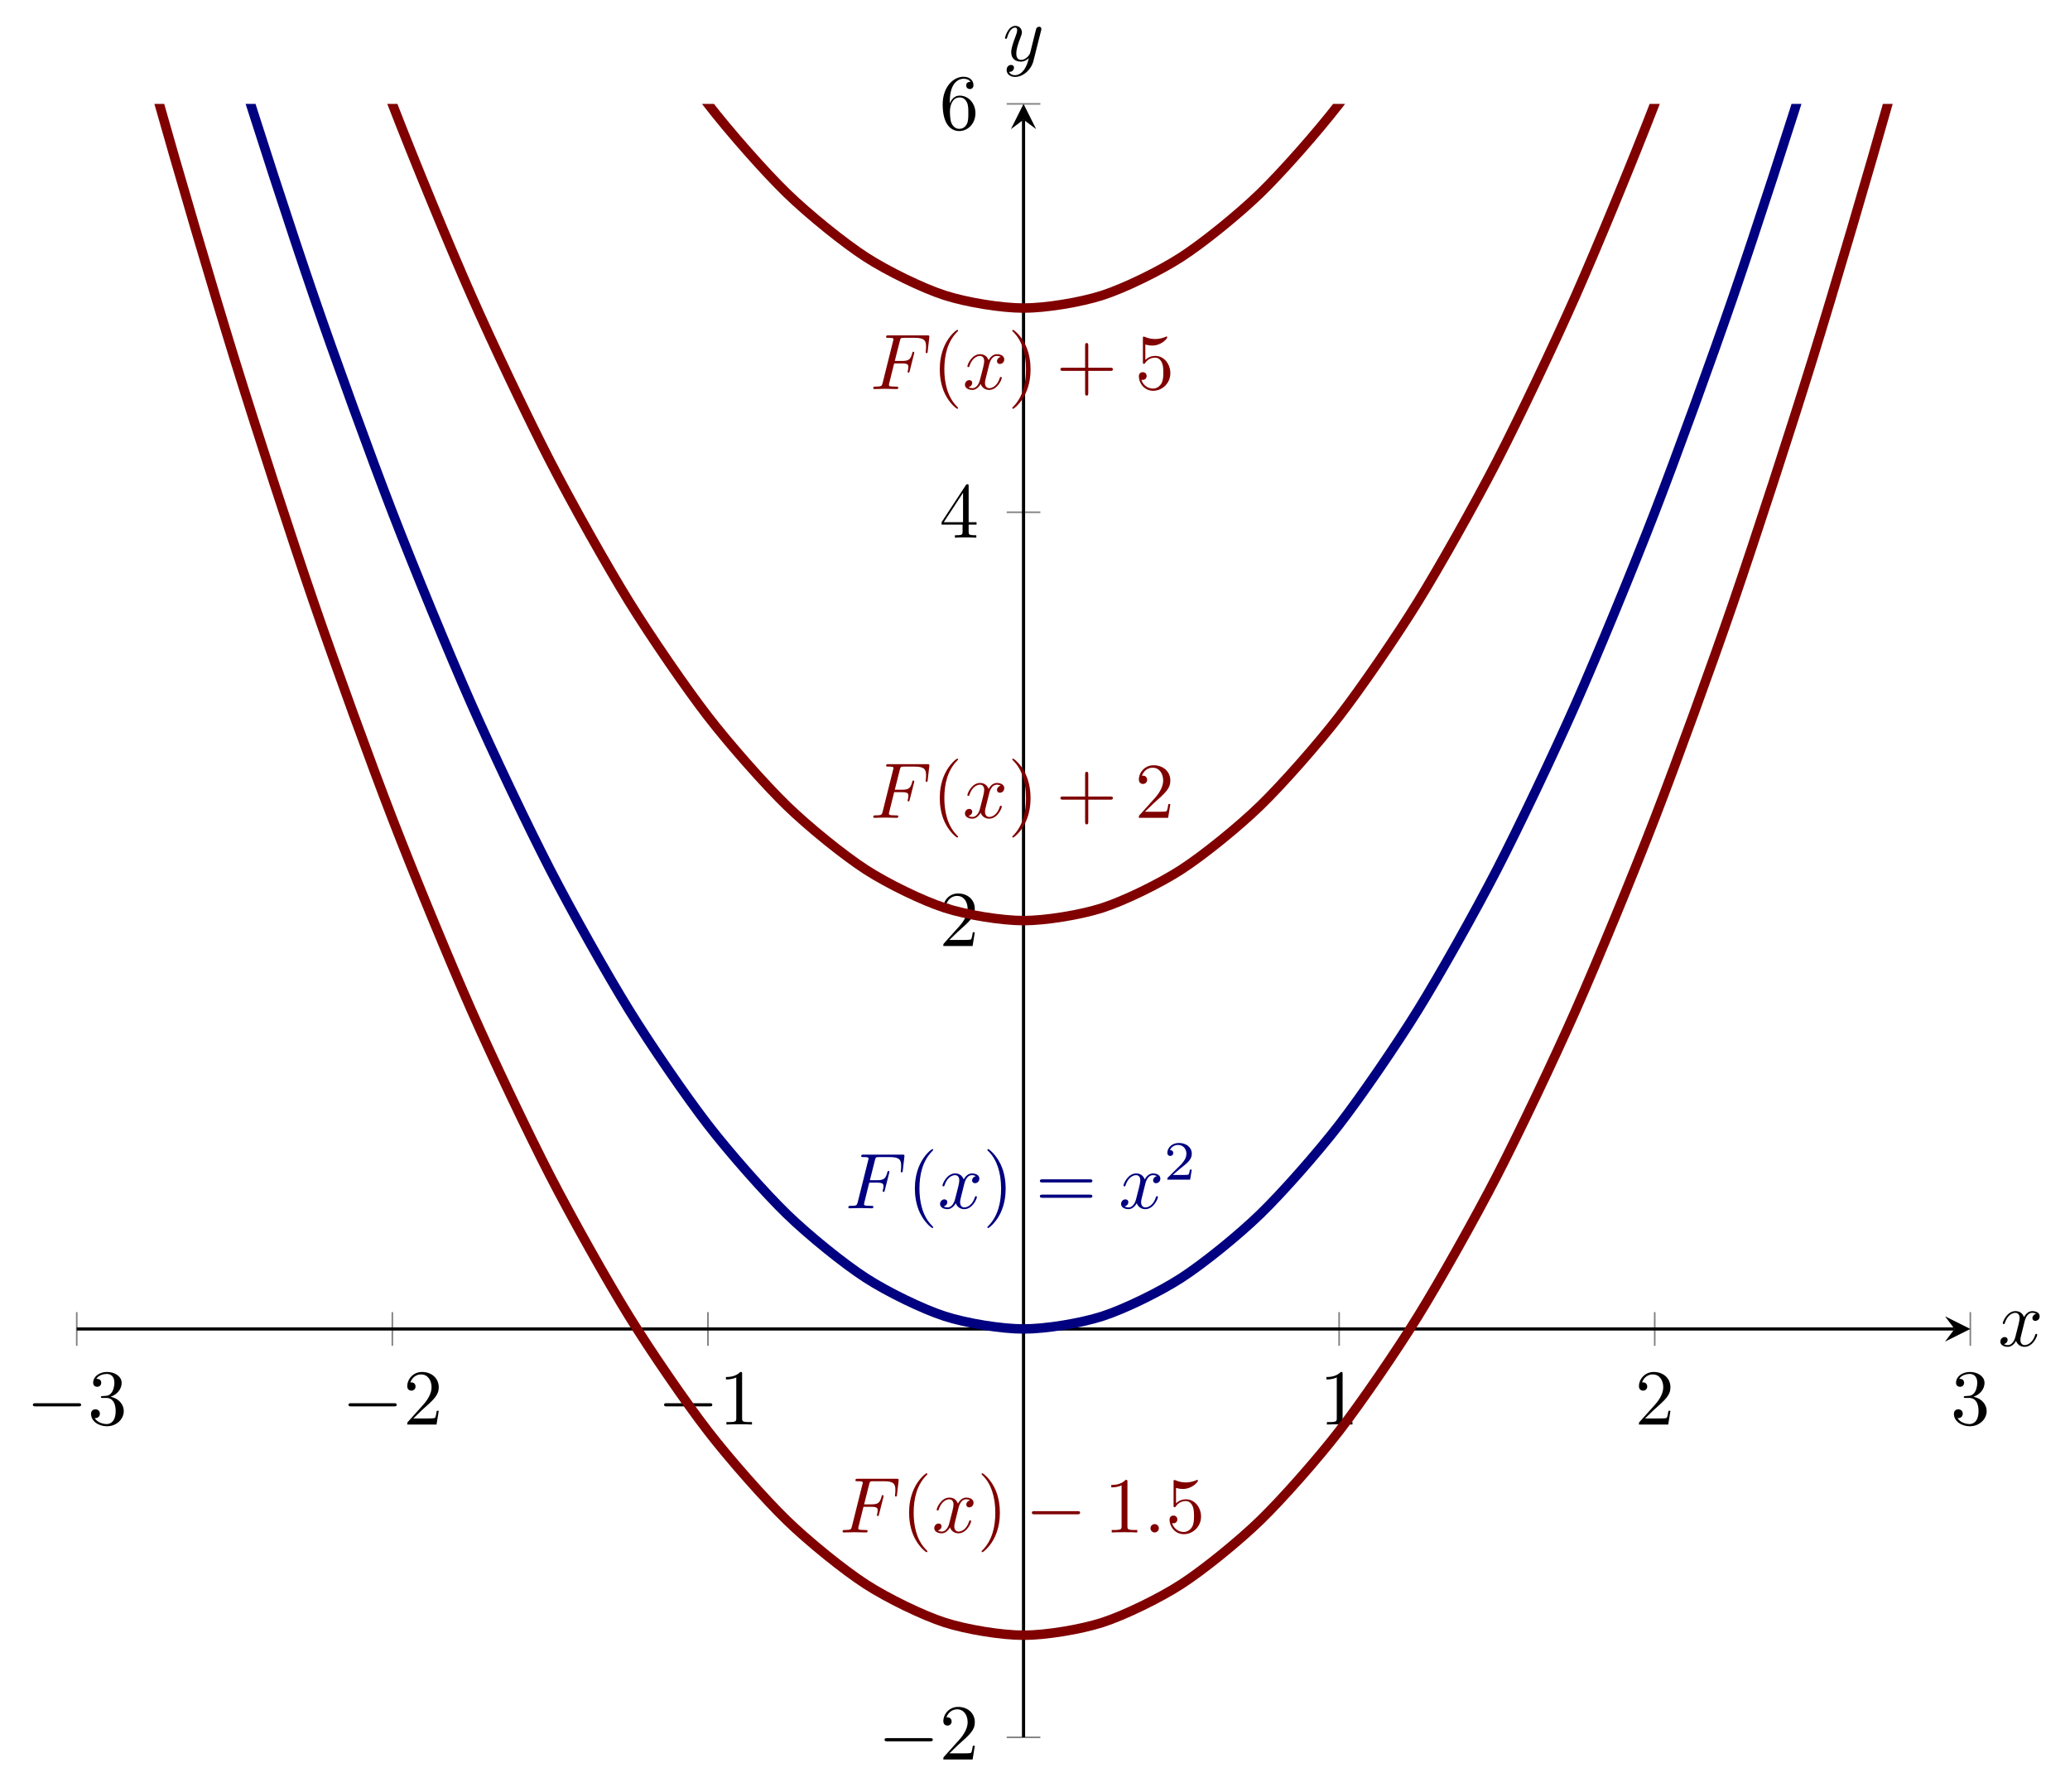 <?xml version='1.0' encoding='UTF-8'?>
<!-- This file was generated by dvisvgm 3.2.2 -->
<svg version='1.1' xmlns='http://www.w3.org/2000/svg' xmlns:xlink='http://www.w3.org/1999/xlink' width='365.824pt' height='316.721pt' viewBox='0 337.457 365.824 316.721'>
<defs>
<path id='g4-50' d='M3.522-1.269H3.285C3.264-1.116 3.194-.704 3.103-.635C3.048-.593 2.511-.593 2.413-.593H1.13C1.862-1.241 2.106-1.437 2.525-1.764C3.041-2.176 3.522-2.608 3.522-3.271C3.522-4.115 2.783-4.631 1.89-4.631C1.025-4.631 .439-4.024 .439-3.382C.439-3.027 .739-2.992 .809-2.992C.976-2.992 1.179-3.11 1.179-3.361C1.179-3.487 1.13-3.731 .767-3.731C.983-4.226 1.458-4.38 1.785-4.38C2.483-4.38 2.845-3.836 2.845-3.271C2.845-2.664 2.413-2.183 2.19-1.932L.509-.272C.439-.209 .439-.195 .439 0H3.313L3.522-1.269Z'/>
<path id='g3-58' d='M1.913-.528C1.913-.817 1.674-1.056 1.385-1.056S.857-.817 .857-.528S1.096 0 1.385 0S1.913-.239 1.913-.528Z'/>
<path id='g3-70' d='M3.019-3.238H3.985C4.732-3.238 4.812-3.078 4.812-2.79C4.812-2.72 4.812-2.6 4.742-2.301C4.722-2.252 4.712-2.212 4.712-2.192C4.712-2.112 4.772-2.072 4.832-2.072C4.932-2.072 4.932-2.102 4.981-2.281L5.529-4.443C5.559-4.553 5.559-4.573 5.559-4.603C5.559-4.623 5.539-4.712 5.44-4.712S5.33-4.663 5.29-4.503C5.081-3.726 4.852-3.547 4.005-3.547H3.098L3.736-6.077C3.826-6.426 3.836-6.466 4.274-6.466H5.589C6.814-6.466 7.044-6.137 7.044-5.37C7.044-5.141 7.044-5.101 7.014-4.832C6.994-4.702 6.994-4.682 6.994-4.653C6.994-4.603 7.024-4.533 7.113-4.533C7.223-4.533 7.233-4.593 7.253-4.782L7.452-6.506C7.482-6.775 7.432-6.775 7.183-6.775H2.301C2.102-6.775 2.002-6.775 2.002-6.575C2.002-6.466 2.092-6.466 2.281-6.466C2.65-6.466 2.929-6.466 2.929-6.286C2.929-6.247 2.929-6.227 2.879-6.047L1.564-.777C1.465-.389 1.445-.309 .658-.309C.488-.309 .379-.309 .379-.12C.379 0 .498 0 .528 0C.817 0 1.554-.03 1.843-.03C2.172-.03 2.999 0 3.328 0C3.417 0 3.537 0 3.537-.189C3.537-.269 3.477-.289 3.477-.299C3.447-.309 3.427-.309 3.198-.309C2.979-.309 2.929-.309 2.68-.329C2.391-.359 2.361-.399 2.361-.528C2.361-.548 2.361-.608 2.401-.757L3.019-3.238Z'/>
<path id='g3-120' d='M3.328-3.009C3.387-3.268 3.616-4.184 4.314-4.184C4.364-4.184 4.603-4.184 4.812-4.055C4.533-4.005 4.334-3.756 4.334-3.517C4.334-3.357 4.443-3.168 4.712-3.168C4.932-3.168 5.25-3.347 5.25-3.746C5.25-4.264 4.663-4.403 4.324-4.403C3.746-4.403 3.397-3.875 3.278-3.646C3.029-4.304 2.491-4.403 2.202-4.403C1.166-4.403 .598-3.118 .598-2.869C.598-2.77 .697-2.77 .717-2.77C.797-2.77 .827-2.79 .847-2.879C1.186-3.935 1.843-4.184 2.182-4.184C2.371-4.184 2.72-4.095 2.72-3.517C2.72-3.208 2.55-2.54 2.182-1.146C2.022-.528 1.674-.11 1.235-.11C1.176-.11 .946-.11 .737-.239C.986-.289 1.205-.498 1.205-.777C1.205-1.046 .986-1.126 .837-1.126C.538-1.126 .289-.867 .289-.548C.289-.09 .787 .11 1.225 .11C1.883 .11 2.242-.588 2.271-.648C2.391-.279 2.75 .11 3.347 .11C4.374 .11 4.941-1.176 4.941-1.425C4.941-1.524 4.852-1.524 4.822-1.524C4.732-1.524 4.712-1.484 4.692-1.415C4.364-.349 3.686-.11 3.367-.11C2.979-.11 2.819-.428 2.819-.767C2.819-.986 2.879-1.205 2.989-1.644L3.328-3.009Z'/>
<path id='g3-121' d='M4.842-3.796C4.882-3.935 4.882-3.955 4.882-4.025C4.882-4.204 4.742-4.294 4.593-4.294C4.493-4.294 4.334-4.234 4.244-4.085C4.224-4.035 4.144-3.726 4.105-3.547C4.035-3.288 3.965-3.019 3.905-2.75L3.457-.956C3.417-.807 2.989-.11 2.331-.11C1.823-.11 1.714-.548 1.714-.917C1.714-1.375 1.883-1.993 2.222-2.869C2.381-3.278 2.421-3.387 2.421-3.587C2.421-4.035 2.102-4.403 1.604-4.403C.658-4.403 .289-2.959 .289-2.869C.289-2.77 .389-2.77 .408-2.77C.508-2.77 .518-2.79 .568-2.949C.837-3.885 1.235-4.184 1.574-4.184C1.654-4.184 1.823-4.184 1.823-3.866C1.823-3.616 1.724-3.357 1.654-3.168C1.255-2.112 1.076-1.544 1.076-1.076C1.076-.189 1.704 .11 2.291 .11C2.68 .11 3.019-.06 3.298-.339C3.168 .179 3.049 .667 2.65 1.196C2.391 1.534 2.012 1.823 1.554 1.823C1.415 1.823 .966 1.793 .797 1.405C.956 1.405 1.086 1.405 1.225 1.285C1.325 1.196 1.425 1.066 1.425 .877C1.425 .568 1.156 .528 1.056 .528C.827 .528 .498 .687 .498 1.176C.498 1.674 .936 2.042 1.554 2.042C2.58 2.042 3.606 1.136 3.885 .01L4.842-3.796Z'/>
<path id='g1-0' d='M6.565-2.291C6.735-2.291 6.914-2.291 6.914-2.491S6.735-2.69 6.565-2.69H1.176C1.006-2.69 .827-2.69 .827-2.491S1.006-2.291 1.176-2.291H6.565Z'/>
<path id='g5-40' d='M3.298 2.391C3.298 2.361 3.298 2.341 3.128 2.172C1.883 .917 1.564-.966 1.564-2.491C1.564-4.224 1.943-5.958 3.168-7.203C3.298-7.323 3.298-7.342 3.298-7.372C3.298-7.442 3.258-7.472 3.198-7.472C3.098-7.472 2.202-6.795 1.614-5.529C1.106-4.433 .986-3.328 .986-2.491C.986-1.714 1.096-.508 1.644 .618C2.242 1.843 3.098 2.491 3.198 2.491C3.258 2.491 3.298 2.461 3.298 2.391Z'/>
<path id='g5-41' d='M2.879-2.491C2.879-3.268 2.77-4.473 2.222-5.599C1.624-6.824 .767-7.472 .667-7.472C.608-7.472 .568-7.432 .568-7.372C.568-7.342 .568-7.323 .757-7.143C1.733-6.157 2.301-4.573 2.301-2.491C2.301-.787 1.933 .966 .697 2.222C.568 2.341 .568 2.361 .568 2.391C.568 2.451 .608 2.491 .667 2.491C.767 2.491 1.664 1.813 2.252 .548C2.76-.548 2.879-1.654 2.879-2.491Z'/>
<path id='g5-43' d='M4.075-2.291H6.854C6.994-2.291 7.183-2.291 7.183-2.491S6.994-2.69 6.854-2.69H4.075V-5.479C4.075-5.619 4.075-5.808 3.875-5.808S3.676-5.619 3.676-5.479V-2.69H.887C.747-2.69 .558-2.69 .558-2.491S.747-2.291 .887-2.291H3.676V.498C3.676 .638 3.676 .827 3.875 .827S4.075 .638 4.075 .498V-2.291Z'/>
<path id='g5-49' d='M2.929-6.376C2.929-6.615 2.929-6.635 2.7-6.635C2.082-5.998 1.205-5.998 .887-5.998V-5.689C1.086-5.689 1.674-5.689 2.192-5.948V-.787C2.192-.428 2.162-.309 1.265-.309H.946V0C1.295-.03 2.162-.03 2.56-.03S3.826-.03 4.174 0V-.309H3.856C2.959-.309 2.929-.418 2.929-.787V-6.376Z'/>
<path id='g5-50' d='M1.265-.767L2.321-1.793C3.875-3.168 4.473-3.706 4.473-4.702C4.473-5.838 3.577-6.635 2.361-6.635C1.235-6.635 .498-5.719 .498-4.832C.498-4.274 .996-4.274 1.026-4.274C1.196-4.274 1.544-4.394 1.544-4.802C1.544-5.061 1.365-5.32 1.016-5.32C.936-5.32 .917-5.32 .887-5.31C1.116-5.958 1.654-6.326 2.232-6.326C3.138-6.326 3.567-5.519 3.567-4.702C3.567-3.905 3.068-3.118 2.521-2.501L.608-.369C.498-.259 .498-.239 .498 0H4.194L4.473-1.733H4.224C4.174-1.435 4.105-.996 4.005-.847C3.935-.767 3.278-.767 3.059-.767H1.265Z'/>
<path id='g5-51' d='M2.889-3.507C3.706-3.776 4.284-4.473 4.284-5.26C4.284-6.077 3.407-6.635 2.451-6.635C1.445-6.635 .687-6.037 .687-5.28C.687-4.951 .907-4.762 1.196-4.762C1.504-4.762 1.704-4.981 1.704-5.27C1.704-5.768 1.235-5.768 1.086-5.768C1.395-6.257 2.052-6.386 2.411-6.386C2.819-6.386 3.367-6.167 3.367-5.27C3.367-5.151 3.347-4.573 3.088-4.134C2.79-3.656 2.451-3.626 2.202-3.616C2.122-3.606 1.883-3.587 1.813-3.587C1.733-3.577 1.664-3.567 1.664-3.467C1.664-3.357 1.733-3.357 1.903-3.357H2.341C3.158-3.357 3.527-2.68 3.527-1.704C3.527-.349 2.839-.06 2.401-.06C1.973-.06 1.225-.229 .877-.817C1.225-.767 1.534-.986 1.534-1.365C1.534-1.724 1.265-1.923 .976-1.923C.737-1.923 .418-1.783 .418-1.345C.418-.438 1.345 .219 2.431 .219C3.646 .219 4.553-.687 4.553-1.704C4.553-2.521 3.925-3.298 2.889-3.507Z'/>
<path id='g5-52' d='M2.929-1.644V-.777C2.929-.418 2.909-.309 2.172-.309H1.963V0C2.371-.03 2.889-.03 3.308-.03S4.254-.03 4.663 0V-.309H4.453C3.716-.309 3.696-.418 3.696-.777V-1.644H4.692V-1.953H3.696V-6.486C3.696-6.685 3.696-6.745 3.537-6.745C3.447-6.745 3.417-6.745 3.337-6.625L.279-1.953V-1.644H2.929ZM2.989-1.953H.558L2.989-5.669V-1.953Z'/>
<path id='g5-53' d='M4.473-2.002C4.473-3.188 3.656-4.184 2.58-4.184C2.102-4.184 1.674-4.025 1.315-3.676V-5.619C1.514-5.559 1.843-5.489 2.162-5.489C3.387-5.489 4.085-6.396 4.085-6.526C4.085-6.585 4.055-6.635 3.985-6.635C3.975-6.635 3.955-6.635 3.905-6.605C3.706-6.516 3.218-6.316 2.55-6.316C2.152-6.316 1.694-6.386 1.225-6.595C1.146-6.625 1.126-6.625 1.106-6.625C1.006-6.625 1.006-6.545 1.006-6.386V-3.437C1.006-3.258 1.006-3.178 1.146-3.178C1.215-3.178 1.235-3.208 1.275-3.268C1.385-3.427 1.753-3.965 2.56-3.965C3.078-3.965 3.328-3.507 3.407-3.328C3.567-2.959 3.587-2.57 3.587-2.072C3.587-1.724 3.587-1.126 3.347-.707C3.108-.319 2.74-.06 2.281-.06C1.554-.06 .986-.588 .817-1.176C.847-1.166 .877-1.156 .986-1.156C1.315-1.156 1.484-1.405 1.484-1.644S1.315-2.132 .986-2.132C.847-2.132 .498-2.062 .498-1.604C.498-.747 1.186 .219 2.301 .219C3.457 .219 4.473-.737 4.473-2.002Z'/>
<path id='g5-54' d='M1.315-3.268V-3.507C1.315-6.027 2.55-6.386 3.059-6.386C3.298-6.386 3.716-6.326 3.935-5.988C3.786-5.988 3.387-5.988 3.387-5.539C3.387-5.23 3.626-5.081 3.846-5.081C4.005-5.081 4.304-5.171 4.304-5.559C4.304-6.157 3.866-6.635 3.039-6.635C1.763-6.635 .418-5.35 .418-3.148C.418-.488 1.574 .219 2.501 .219C3.606 .219 4.553-.717 4.553-2.032C4.553-3.298 3.666-4.254 2.56-4.254C1.883-4.254 1.514-3.746 1.315-3.268ZM2.501-.06C1.873-.06 1.574-.658 1.514-.807C1.335-1.275 1.335-2.072 1.335-2.252C1.335-3.029 1.654-4.025 2.55-4.025C2.71-4.025 3.168-4.025 3.477-3.407C3.656-3.039 3.656-2.531 3.656-2.042C3.656-1.564 3.656-1.066 3.487-.707C3.188-.11 2.73-.06 2.501-.06Z'/>
<path id='g5-61' d='M6.844-3.258C6.994-3.258 7.183-3.258 7.183-3.457S6.994-3.656 6.854-3.656H.887C.747-3.656 .558-3.656 .558-3.457S.747-3.258 .897-3.258H6.844ZM6.854-1.325C6.994-1.325 7.183-1.325 7.183-1.524S6.994-1.724 6.844-1.724H.897C.747-1.724 .558-1.724 .558-1.524S.747-1.325 .887-1.325H6.854Z'/>
</defs>
<g id='page1' transform='matrix(1.4 0 0 1.4 0 0)'>
<g stroke-miterlimit='10' transform='translate(9.686,460.324)scale(0.996,-0.996)'>
<g fill='#000' stroke='#000'>
<g stroke-width='0.4'>
<g stroke='none' transform='scale(-1.004,1.004)translate(9.686,460.324)scale(-1,-1)'/>
<g transform='translate(-9.722,-6.972)'>
<g stroke='none' transform='scale(-1.004,1.004)translate(9.686,460.324)scale(-1,-1)'>
<g stroke='#000' stroke-miterlimit='10' transform='translate(19.371,453.378)scale(0.996,-0.996)'>
<g fill='#000' stroke='#000'>
<g stroke-width='0.4'>
<g stroke-width='0.2'>
<g fill='#808080' stroke='#808080'>
<path d='M0 49.616V53.883M39.999 49.616V53.883M79.999 49.616V53.883M159.998 49.616V53.883M199.997 49.616V53.883M239.996 49.616V53.883' fill='none'/>
</g>
</g>
<g stroke-width='0.2'>
<g fill='#808080' stroke='#808080'>
<path d='M117.864 0H122.132M117.864 103.5H122.132M117.864 155.25H122.132M117.864 207H122.132' fill='none'/>
</g>
</g>
<path d='M0 51.75H237.996' fill='none'/>
<g transform='translate(237.996,51.75)'>
<path d='M2 0L-1.2 1.6L0 0L-1.2-1.6' stroke='none'/>
</g>
<path d='M119.998 0V205' fill='none'/>
<g transform='matrix(0.0,1.0,-1.0,0.0,119.998,205)'>
<path d='M2 0L-1.2 1.6L0 0L-1.2-1.6' stroke='none'/>
</g>
<g transform='translate(-6.389,39.639)'>
<g stroke='none' transform='scale(-1.004,1.004)translate(19.371,453.378)scale(-1,-1)'>
<g fill='#000'>
<g stroke='none'>
<use x='19.371' y='453.378' xlink:href='#g1-0'/>
<use x='27.12' y='453.378' xlink:href='#g5-51'/>
</g>
</g>
</g>
</g>
<g transform='translate(33.61,39.639)'>
<g stroke='none' transform='scale(-1.004,1.004)translate(19.371,453.378)scale(-1,-1)'>
<g fill='#000'>
<g stroke='none'>
<use x='19.371' y='453.378' xlink:href='#g1-0'/>
<use x='27.12' y='453.378' xlink:href='#g5-50'/>
</g>
</g>
</g>
</g>
<g transform='translate(73.61,39.639)'>
<g stroke='none' transform='scale(-1.004,1.004)translate(19.371,453.378)scale(-1,-1)'>
<g fill='#000'>
<g stroke='none'>
<use x='19.371' y='453.378' xlink:href='#g1-0'/>
<use x='27.12' y='453.378' xlink:href='#g5-49'/>
</g>
</g>
</g>
</g>
<g transform='translate(157.498,39.639)'>
<g stroke='none' transform='scale(-1.004,1.004)translate(19.371,453.378)scale(-1,-1)'>
<g fill='#000'>
<g stroke='none'>
<use x='19.371' y='453.378' xlink:href='#g5-49'/>
</g>
</g>
</g>
</g>
<g transform='translate(197.497,39.639)'>
<g stroke='none' transform='scale(-1.004,1.004)translate(19.371,453.378)scale(-1,-1)'>
<g fill='#000'>
<g stroke='none'>
<use x='19.371' y='453.378' xlink:href='#g5-50'/>
</g>
</g>
</g>
</g>
<g transform='translate(237.496,39.639)'>
<g stroke='none' transform='scale(-1.004,1.004)translate(19.371,453.378)scale(-1,-1)'>
<g fill='#000'>
<g stroke='none'>
<use x='19.371' y='453.378' xlink:href='#g5-51'/>
</g>
</g>
</g>
</g>
<g transform='translate(101.554,-2.806)'>
<g stroke='none' transform='scale(-1.004,1.004)translate(19.371,453.378)scale(-1,-1)'>
<g fill='#000'>
<g stroke='none'>
<use x='19.371' y='453.378' xlink:href='#g1-0'/>
<use x='27.12' y='453.378' xlink:href='#g5-50'/>
</g>
</g>
</g>
</g>
<g transform='translate(109.331,100.278)'>
<g stroke='none' transform='scale(-1.004,1.004)translate(19.371,453.378)scale(-1,-1)'>
<g fill='#000'>
<g stroke='none'>
<use x='19.371' y='453.378' xlink:href='#g5-50'/>
</g>
</g>
</g>
</g>
<g transform='translate(109.331,152.027)'>
<g stroke='none' transform='scale(-1.004,1.004)translate(19.371,453.378)scale(-1,-1)'>
<g fill='#000'>
<g stroke='none'>
<use x='19.371' y='453.378' xlink:href='#g5-52'/>
</g>
</g>
</g>
</g>
<g transform='translate(109.331,203.777)'>
<g stroke='none' transform='scale(-1.004,1.004)translate(19.371,453.378)scale(-1,-1)'>
<g fill='#000'>
<g stroke='none'>
<use x='19.371' y='453.378' xlink:href='#g5-54'/>
</g>
</g>
</g>
</g>
<clipPath id='pgfcp1'>
<path d='M0 0H239.996V207H0Z'/> </clipPath>
<g clip-path='url(#pgfcp1)'>
<g stroke-width='1.2'>
<g fill='#000080' stroke='#000080'>
<path d='M0 284.624C0 284.624 7.225 257.302 10 247.429C12.775 237.556 17.225 222.444 20 213.468C22.775 204.493 27.225 190.819 30 182.742C32.774 174.664 37.224 162.43 39.999 155.25C42.774 148.069 47.224 137.275 49.999 130.992C52.774 124.709 57.224 115.354 59.999 109.968C62.774 104.583 67.224 96.667 69.999 92.179C72.774 87.692 77.224 81.215 79.999 77.625C82.774 74.035 87.224 68.997 89.999 66.305C92.774 63.612 97.224 60.014 99.998 58.219C102.773 56.424 107.223 54.265 109.998 53.367S117.223 51.75 119.998 51.75S127.223 52.47 129.998 53.367C132.773 54.265 137.223 56.424 139.998 58.219C142.773 60.014 147.223 63.612 149.998 66.305C152.773 68.997 157.223 74.035 159.998 77.625C162.772 81.215 167.222 87.692 169.997 92.179C172.772 96.667 177.222 104.583 179.997 109.968C182.772 115.354 187.222 124.709 189.997 130.992S197.222 148.069 199.997 155.25S207.222 174.664 209.997 182.742C212.772 190.819 217.222 204.493 219.997 213.468C222.772 222.444 227.222 237.556 229.996 247.429C232.771 257.302 239.996 284.624 239.996 284.624' fill='none'/>
</g>
</g>
<g stroke-width='1.2'>
<g fill='#800000' stroke='#800000'>
<path d='M0 245.812C0 245.812 7.225 218.489 10 208.617C12.775 198.744 17.225 183.631 20 174.656C22.775 165.681 27.225 152.007 30 143.929C32.774 135.852 37.224 123.617 39.999 116.437C42.774 109.257 47.224 98.462 49.999 92.179C52.774 85.897 57.224 76.541 59.999 71.156C62.774 65.771 67.224 57.855 69.999 53.367C72.774 48.879 77.224 42.403 79.999 38.812S87.224 30.185 89.999 27.492C92.774 24.8 97.224 21.201 99.998 19.406C102.773 17.611 107.223 15.452 109.998 14.555S117.223 12.937 119.998 12.937S127.223 13.657 129.998 14.555C132.773 15.452 137.223 17.611 139.998 19.406C142.773 21.201 147.223 24.8 149.998 27.492C152.773 30.185 157.223 35.222 159.998 38.812S167.222 48.879 169.997 53.367C172.772 57.855 177.222 65.771 179.997 71.156C182.772 76.541 187.222 85.897 189.997 92.179S197.222 109.257 199.997 116.437C202.772 123.617 207.222 135.852 209.997 143.929C212.772 152.007 217.222 165.681 219.997 174.656C222.772 183.631 227.222 198.744 229.996 208.617C232.771 218.489 239.996 245.812 239.996 245.812' fill='none'/>
</g>
</g>
<g stroke-width='1.2'>
<g fill='#800000' stroke='#800000'>
<path d='M0 336.374C0 336.374 7.225 309.052 10 299.179S17.225 274.193 20 265.218C22.775 256.243 27.225 242.569 30 234.492C32.774 226.414 37.224 214.18 39.999 207C42.774 199.819 47.224 189.024 49.999 182.742C52.774 176.459 57.224 167.104 59.999 161.718C62.774 156.333 67.224 148.417 69.999 143.929C72.774 139.442 77.224 132.965 79.999 129.375C82.774 125.785 87.224 120.747 89.999 118.054C92.774 115.362 97.224 111.764 99.998 109.968C102.773 108.173 107.223 106.014 109.998 105.117C112.773 104.219 117.223 103.5 119.998 103.5S127.223 104.219 129.998 105.117C132.773 106.014 137.223 108.173 139.998 109.968C142.773 111.764 147.223 115.362 149.998 118.054C152.773 120.747 157.223 125.785 159.998 129.375C162.772 132.965 167.222 139.442 169.997 143.929C172.772 148.417 177.222 156.333 179.997 161.718C182.772 167.104 187.222 176.459 189.997 182.742C192.772 189.024 197.222 199.819 199.997 207S207.222 226.414 209.997 234.492C212.772 242.569 217.222 256.243 219.997 265.218C222.772 274.193 227.222 289.306 229.996 299.179S239.996 336.374 239.996 336.374' fill='none'/>
</g>
</g>
<g stroke-width='1.2'>
<g fill='#800000' stroke='#800000'>
<path d='M0 413.999C0 413.999 7.225 386.677 10 376.804S17.225 351.818 20 342.843C22.775 333.868 27.225 320.194 30 312.116S37.224 291.805 39.999 284.624C42.774 277.444 47.224 266.649 49.999 260.367C52.774 254.084 57.224 244.728 59.999 239.343C62.774 233.958 67.224 226.042 69.999 221.554C72.774 217.067 77.224 210.59 79.999 207S87.224 198.372 89.999 195.679C92.774 192.987 97.224 189.388 99.998 187.593C102.773 185.798 107.223 183.639 109.998 182.742C112.773 181.844 117.223 181.125 119.998 181.125S127.223 181.844 129.998 182.742C132.773 183.639 137.223 185.798 139.998 187.593C142.773 189.388 147.223 192.987 149.998 195.679C152.773 198.372 157.223 203.409 159.998 207S167.222 217.067 169.997 221.554C172.772 226.042 177.222 233.958 179.997 239.343C182.772 244.728 187.222 254.084 189.997 260.367C192.772 266.649 197.222 277.444 199.997 284.624S207.222 304.039 209.997 312.116C212.772 320.194 217.222 333.868 219.997 342.843C222.772 351.818 227.222 366.931 229.996 376.804S239.996 413.999 239.996 413.999' fill='none'/>
</g>
</g>
<g fill='#800000' stroke='#800000'>
<g fill='#800000' stroke='#800000'>
</g>
<g transform='translate(100.571,116.525)'>
<g stroke='none' transform='scale(-1.004,1.004)translate(19.371,453.378)scale(-1,-1)'>
<g fill='#800000'>
<g stroke='none'>
<g fill='#800000'>
<use x='19.371' y='453.378' xlink:href='#g3-70'/>
<use x='27.161' y='453.378' xlink:href='#g5-40'/>
<use x='31.036' y='453.378' xlink:href='#g3-120'/>
<use x='36.73' y='453.378' xlink:href='#g5-41'/>
<use x='42.818' y='453.378' xlink:href='#g5-43'/>
<use x='52.781' y='453.378' xlink:href='#g5-50'/>
</g>
</g>
</g>
</g>
</g>
</g>
<g fill='#000080' stroke='#000080'>
<g fill='#000080' stroke='#000080'>
</g>
<g transform='translate(97.415,67.042)'>
<g stroke='none' transform='scale(-1.004,1.004)translate(19.371,453.378)scale(-1,-1)'>
<g fill='#000080'>
<g stroke='none'>
<g fill='#000080'>
<use x='19.371' y='453.378' xlink:href='#g3-70'/>
<use x='27.161' y='453.378' xlink:href='#g5-40'/>
<use x='31.036' y='453.378' xlink:href='#g3-120'/>
<use x='36.73' y='453.378' xlink:href='#g5-41'/>
<use x='43.371' y='453.378' xlink:href='#g5-61'/>
<use x='53.887' y='453.378' xlink:href='#g3-120'/>
<use x='59.581' y='449.763' xlink:href='#g4-50'/>
</g>
</g>
</g>
</g>
</g>
</g>
<g fill='#800000' stroke='#800000'>
<g fill='#800000' stroke='#800000'>
</g>
<g transform='translate(96.682,25.962)'>
<g stroke='none' transform='scale(-1.004,1.004)translate(19.371,453.378)scale(-1,-1)'>
<g fill='#800000'>
<g stroke='none'>
<g fill='#800000'>
<use x='19.371' y='453.378' xlink:href='#g3-70'/>
<use x='27.161' y='453.378' xlink:href='#g5-40'/>
<use x='31.036' y='453.378' xlink:href='#g3-120'/>
<use x='36.73' y='453.378' xlink:href='#g5-41'/>
<use x='42.818' y='453.378' xlink:href='#g1-0'/>
<use x='52.781' y='453.378' xlink:href='#g5-49'/>
<use x='57.762' y='453.378' xlink:href='#g3-58'/>
<use x='60.529' y='453.378' xlink:href='#g5-53'/>
</g>
</g>
</g>
</g>
</g>
</g>
<g fill='#800000' stroke='#800000'>
<g fill='#800000' stroke='#800000'>
</g>
<g transform='translate(100.571,170.862)'>
<g stroke='none' transform='scale(-1.004,1.004)translate(19.371,453.378)scale(-1,-1)'>
<g fill='#800000'>
<g stroke='none'>
<g fill='#800000'>
<use x='19.371' y='453.378' xlink:href='#g3-70'/>
<use x='27.161' y='453.378' xlink:href='#g5-40'/>
<use x='31.036' y='453.378' xlink:href='#g3-120'/>
<use x='36.73' y='453.378' xlink:href='#g5-41'/>
<use x='42.818' y='453.378' xlink:href='#g5-43'/>
<use x='52.781' y='453.378' xlink:href='#g5-53'/>
</g>
</g>
</g>
</g>
</g>
</g>
</g>
<g transform='translate(243.513,49.594)'>
<g stroke='none' transform='scale(-1.004,1.004)translate(19.371,453.378)scale(-1,-1)'>
<g fill='#000'>
<g stroke='none'>
<use x='19.371' y='453.378' xlink:href='#g3-120'/>
</g>
</g>
</g>
</g>
<g transform='translate(117.357,212.467)'>
<g stroke='none' transform='scale(-1.004,1.004)translate(19.371,453.378)scale(-1,-1)'>
<g fill='#000'>
<g stroke='none'>
<use x='19.371' y='453.378' xlink:href='#g3-121'/>
</g>
</g>
</g>
</g>
</g>
</g>
</g>
</g>
</g>
</g>
</g>
</g>
</g>
</svg>